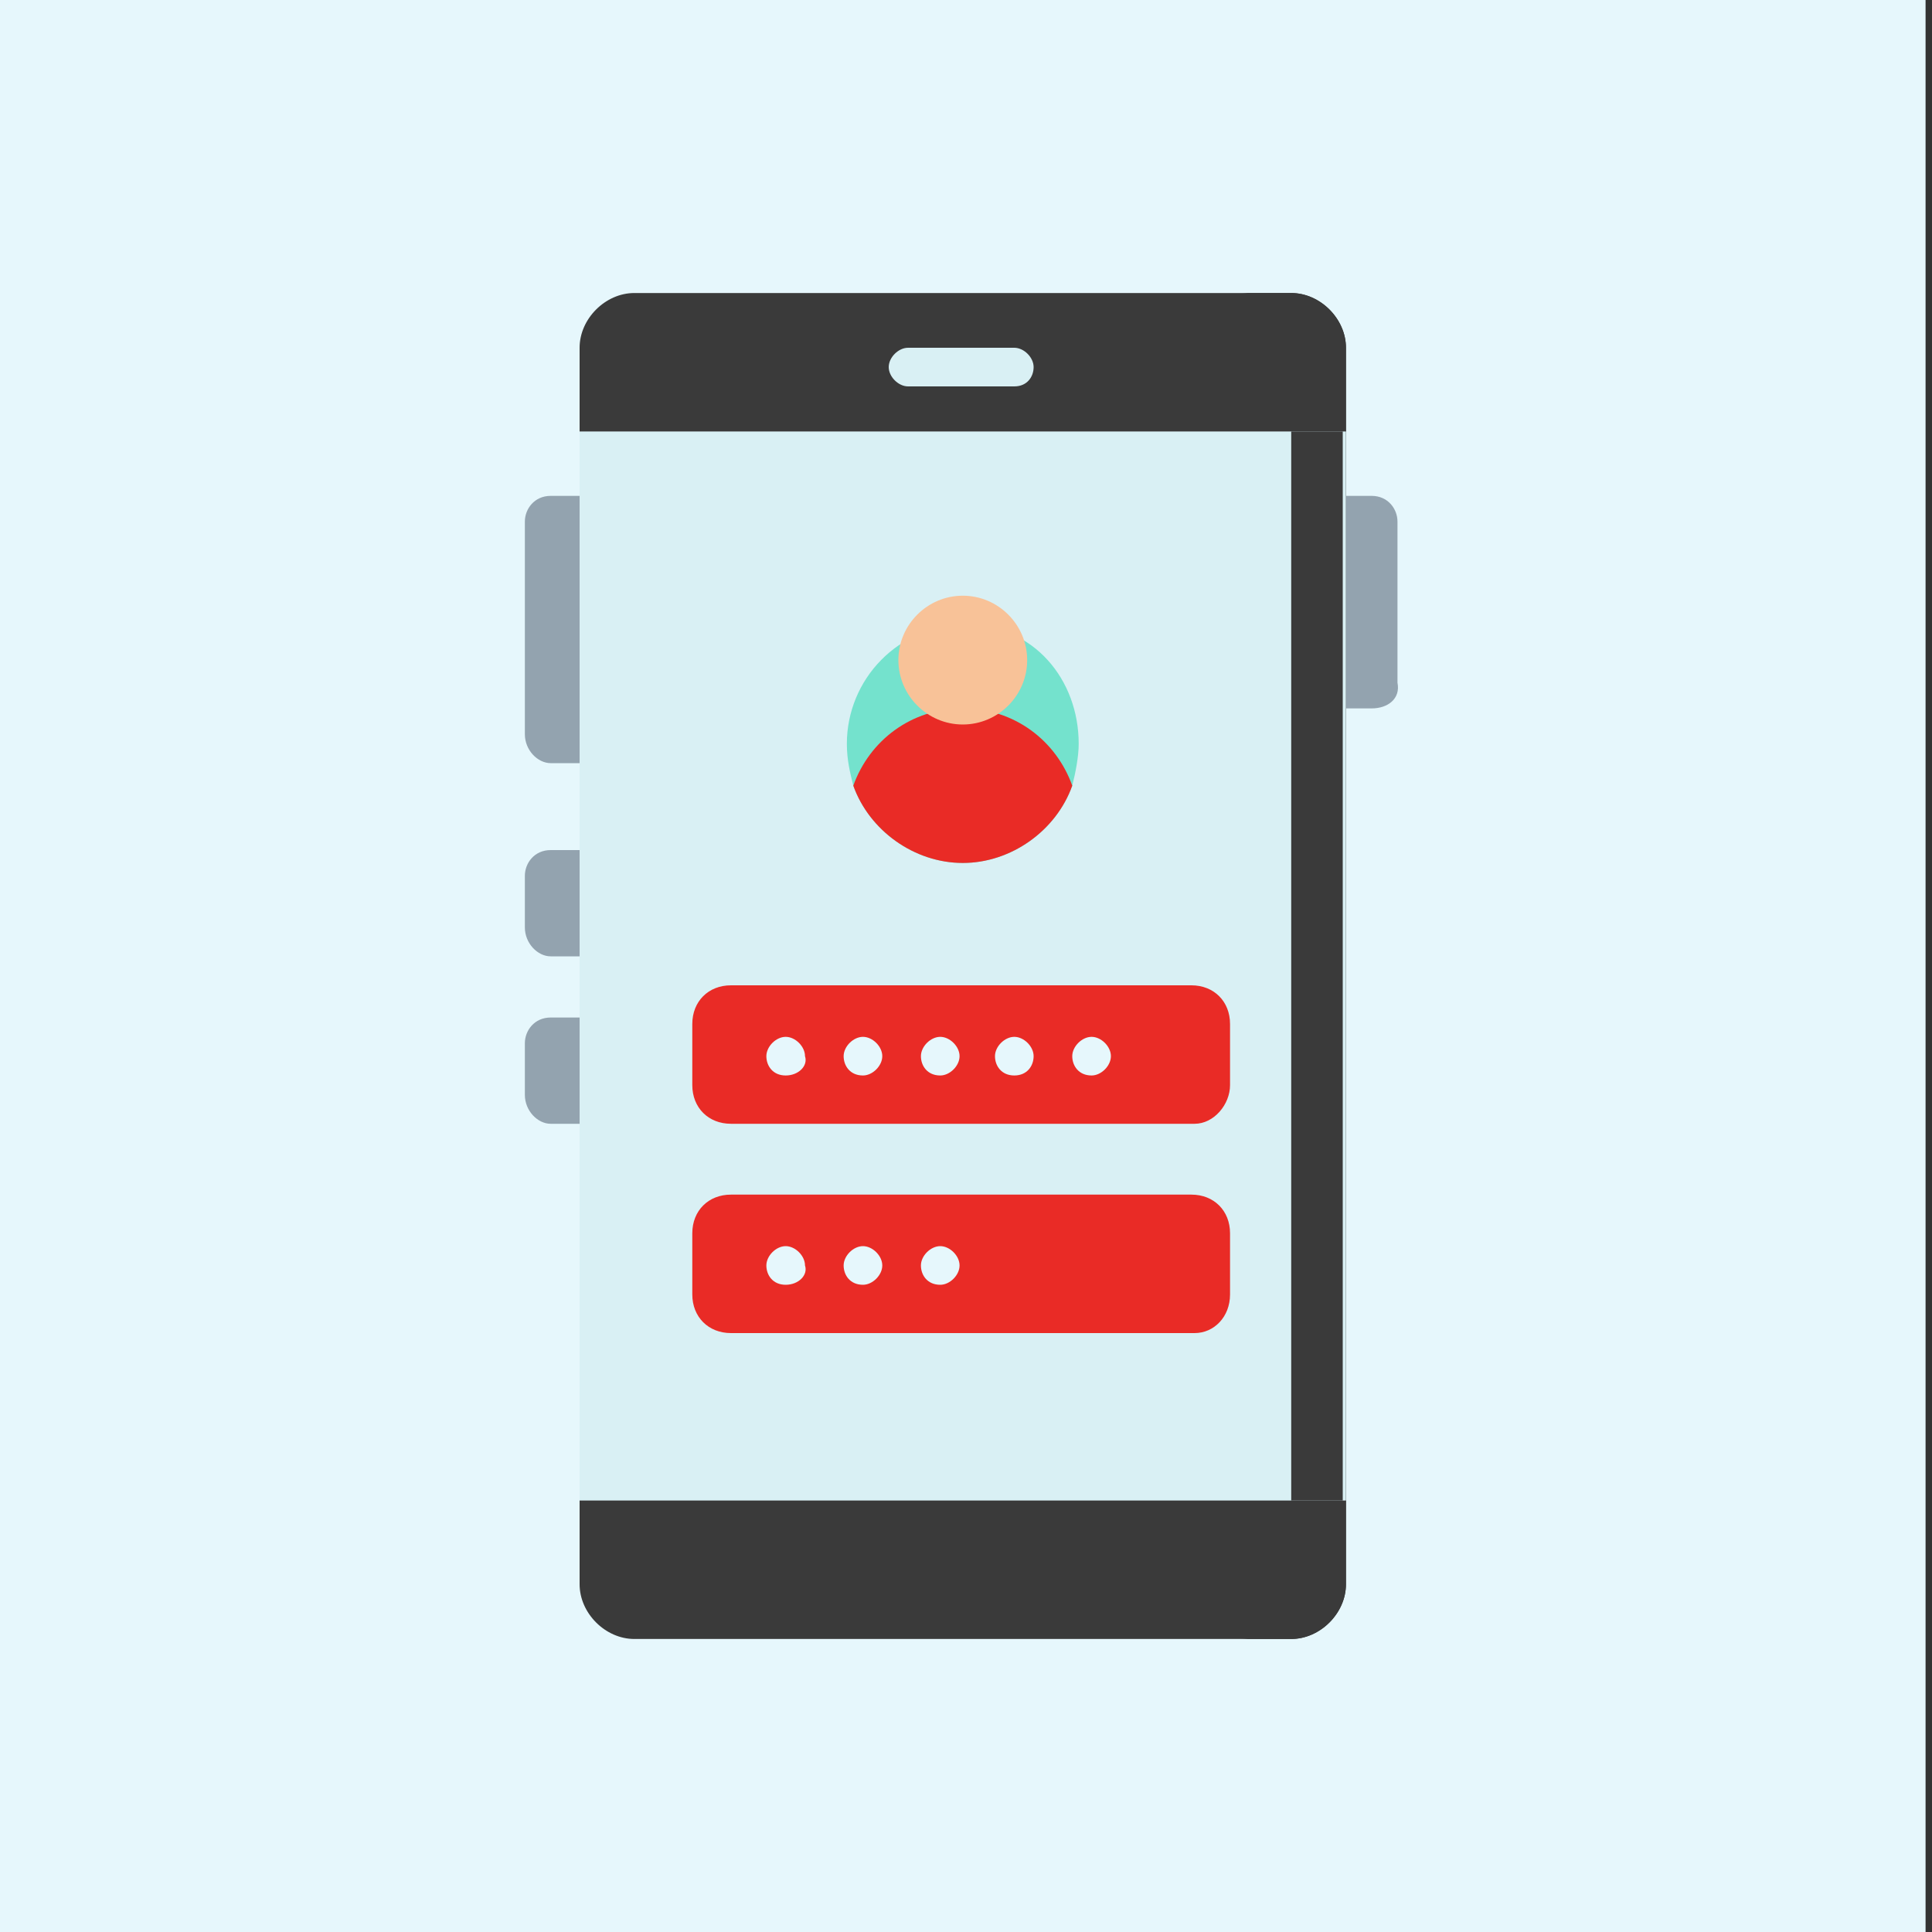 <?xml version="1.0" encoding="utf-8"?>
<!-- Generator: Adobe Illustrator 25.4.1, SVG Export Plug-In . SVG Version: 6.00 Build 0)  -->
<svg version="1.1" id="Layer_1" xmlns="http://www.w3.org/2000/svg" xmlns:xlink="http://www.w3.org/1999/xlink" x="0px" y="0px"
	 width="60px" height="60px" viewBox="0 0 60 60" style="enable-background:new 0 0 60 60;" xml:space="preserve">
<rect x="0" y="0" width="60" height="60" fill="#333333" stroke="none"/>
<style type="text/css">
	.st0{fill:#E6F7FC;}
	.st1{fill:#93A3AF;}
	.st2{fill:#3A3A3A;}
	.st3{fill:#D9F0F4;}
	.st4{fill:#E92B26;}
	.st5{fill:#74E2CD;}
	.st6{fill:#F8C298;}
</style>
<rect x="-0.2" y="0" class="st0" width="60" height="60"/>
<path class="st1" d="M42.6,22h-1.1v-6.6h1.1c0.5,0,0.8,0.4,0.8,0.8v5C43.5,21.7,43.1,22,42.6,22z"/>
<path class="st1" d="M17.1,29.7h1.1v-3.3h-1.1c-0.5,0-0.8,0.4-0.8,0.8v1.6C16.3,29.3,16.7,29.7,17.1,29.7z"/>
<path class="st1" d="M17.1,23.7h1.1v-8.3h-1.1c-0.5,0-0.8,0.4-0.8,0.8v6.6C16.3,23.3,16.7,23.7,17.1,23.7z"/>
<path class="st1" d="M17.1,34.9h1.1v-3.3h-1.1c-0.5,0-0.8,0.4-0.8,0.8V34C16.3,34.5,16.7,34.9,17.1,34.9z"/>
<path class="st2" d="M18,49.2V10.8c0-0.9,0.8-1.7,1.7-1.7h20.4c0.9,0,1.7,0.8,1.7,1.7v38.4c0,0.9-0.8,1.7-1.7,1.7H19.7
	C18.8,50.9,18,50.1,18,49.2z"/>
<path class="st2" d="M41.8,10.8v38.4c0,0.9-0.8,1.7-1.7,1.7h-1.6c0.9,0,1.7-0.8,1.7-1.7V10.8c0-0.9-0.8-1.7-1.7-1.7h1.6
	C41,9.1,41.8,9.9,41.8,10.8z"/>
<path class="st3" d="M18,13.4h23.8v33.2H18V13.4z"/>
<path class="st2" d="M40.1,13.4h1.6v33.2h-1.6V13.4z"/>
<path class="st3" d="M31.5,12h-3.3c-0.3,0-0.6-0.3-0.6-0.6s0.3-0.6,0.6-0.6h3.3c0.3,0,0.6,0.3,0.6,0.6S31.9,12,31.5,12z"/>
<path class="st4" d="M37.1,34.9H22.7c-0.7,0-1.2-0.5-1.2-1.2v-1.9c0-0.7,0.5-1.2,1.2-1.2H37c0.7,0,1.2,0.5,1.2,1.2v1.9
	C38.2,34.3,37.7,34.9,37.1,34.9z"/>
<path class="st4" d="M37.1,41.4H22.7c-0.7,0-1.2-0.5-1.2-1.2v-1.9c0-0.7,0.5-1.2,1.2-1.2H37c0.7,0,1.2,0.5,1.2,1.2v1.9
	C38.2,40.9,37.7,41.4,37.1,41.4z"/>
<g>
	<path class="st0" d="M24.4,33.4L24.4,33.4L24.4,33.4c-0.4,0-0.6-0.3-0.6-0.6s0.3-0.6,0.6-0.6l0,0c0.3,0,0.6,0.3,0.6,0.6
		C25.1,33.1,24.8,33.4,24.4,33.4z"/>
	<path class="st0" d="M26.8,33.4L26.8,33.4L26.8,33.4c-0.4,0-0.6-0.3-0.6-0.6s0.3-0.6,0.6-0.6l0,0c0.3,0,0.6,0.3,0.6,0.6
		C27.4,33.1,27.1,33.4,26.8,33.4z"/>
	<path class="st0" d="M29.2,33.4L29.2,33.4L29.2,33.4c-0.4,0-0.6-0.3-0.6-0.6s0.3-0.6,0.6-0.6l0,0l0,0c0.3,0,0.6,0.3,0.6,0.6
		C29.8,33.1,29.5,33.4,29.2,33.4z"/>
	<path class="st0" d="M31.5,33.4L31.5,33.4L31.5,33.4c-0.4,0-0.6-0.3-0.6-0.6s0.3-0.6,0.6-0.6l0,0c0.3,0,0.6,0.3,0.6,0.6
		C32.1,33.1,31.9,33.4,31.5,33.4z"/>
	<path class="st0" d="M33.9,33.4L33.9,33.4L33.9,33.4c-0.4,0-0.6-0.3-0.6-0.6s0.3-0.6,0.6-0.6l0,0c0.3,0,0.6,0.3,0.6,0.6
		C34.5,33.1,34.2,33.4,33.9,33.4z"/>
	<path class="st0" d="M24.4,39.9L24.4,39.9L24.4,39.9c-0.4,0-0.6-0.3-0.6-0.6s0.3-0.6,0.6-0.6l0,0l0,0c0.3,0,0.6,0.3,0.6,0.6
		C25.1,39.6,24.8,39.9,24.4,39.9z"/>
	<path class="st0" d="M26.8,39.9L26.8,39.9L26.8,39.9c-0.4,0-0.6-0.3-0.6-0.6s0.3-0.6,0.6-0.6l0,0l0,0c0.3,0,0.6,0.3,0.6,0.6
		C27.4,39.6,27.1,39.9,26.8,39.9z"/>
	<path class="st0" d="M29.2,39.9L29.2,39.9L29.2,39.9c-0.4,0-0.6-0.3-0.6-0.6s0.3-0.6,0.6-0.6l0,0l0,0c0.3,0,0.6,0.3,0.6,0.6
		C29.8,39.6,29.5,39.9,29.2,39.9z"/>
</g>
<path class="st5" d="M33.5,23.1c0,0.4-0.1,0.9-0.2,1.3c-0.5,1.4-1.9,2.4-3.4,2.4s-2.9-1-3.4-2.4c-0.1-0.4-0.2-0.8-0.2-1.3
	c0-2,1.6-3.7,3.7-3.7S33.5,21.1,33.5,23.1z"/>
<path class="st4" d="M33.3,24.4c-0.5,1.4-1.9,2.4-3.4,2.4s-2.9-1-3.4-2.4C27,23,28.3,22,29.9,22S32.8,23,33.3,24.4z"/>
<path class="st6" d="M31.9,20.5c0,1.1-0.9,2-2,2s-2-0.9-2-2s0.9-2,2-2S31.9,19.4,31.9,20.5z"/>
</svg>
